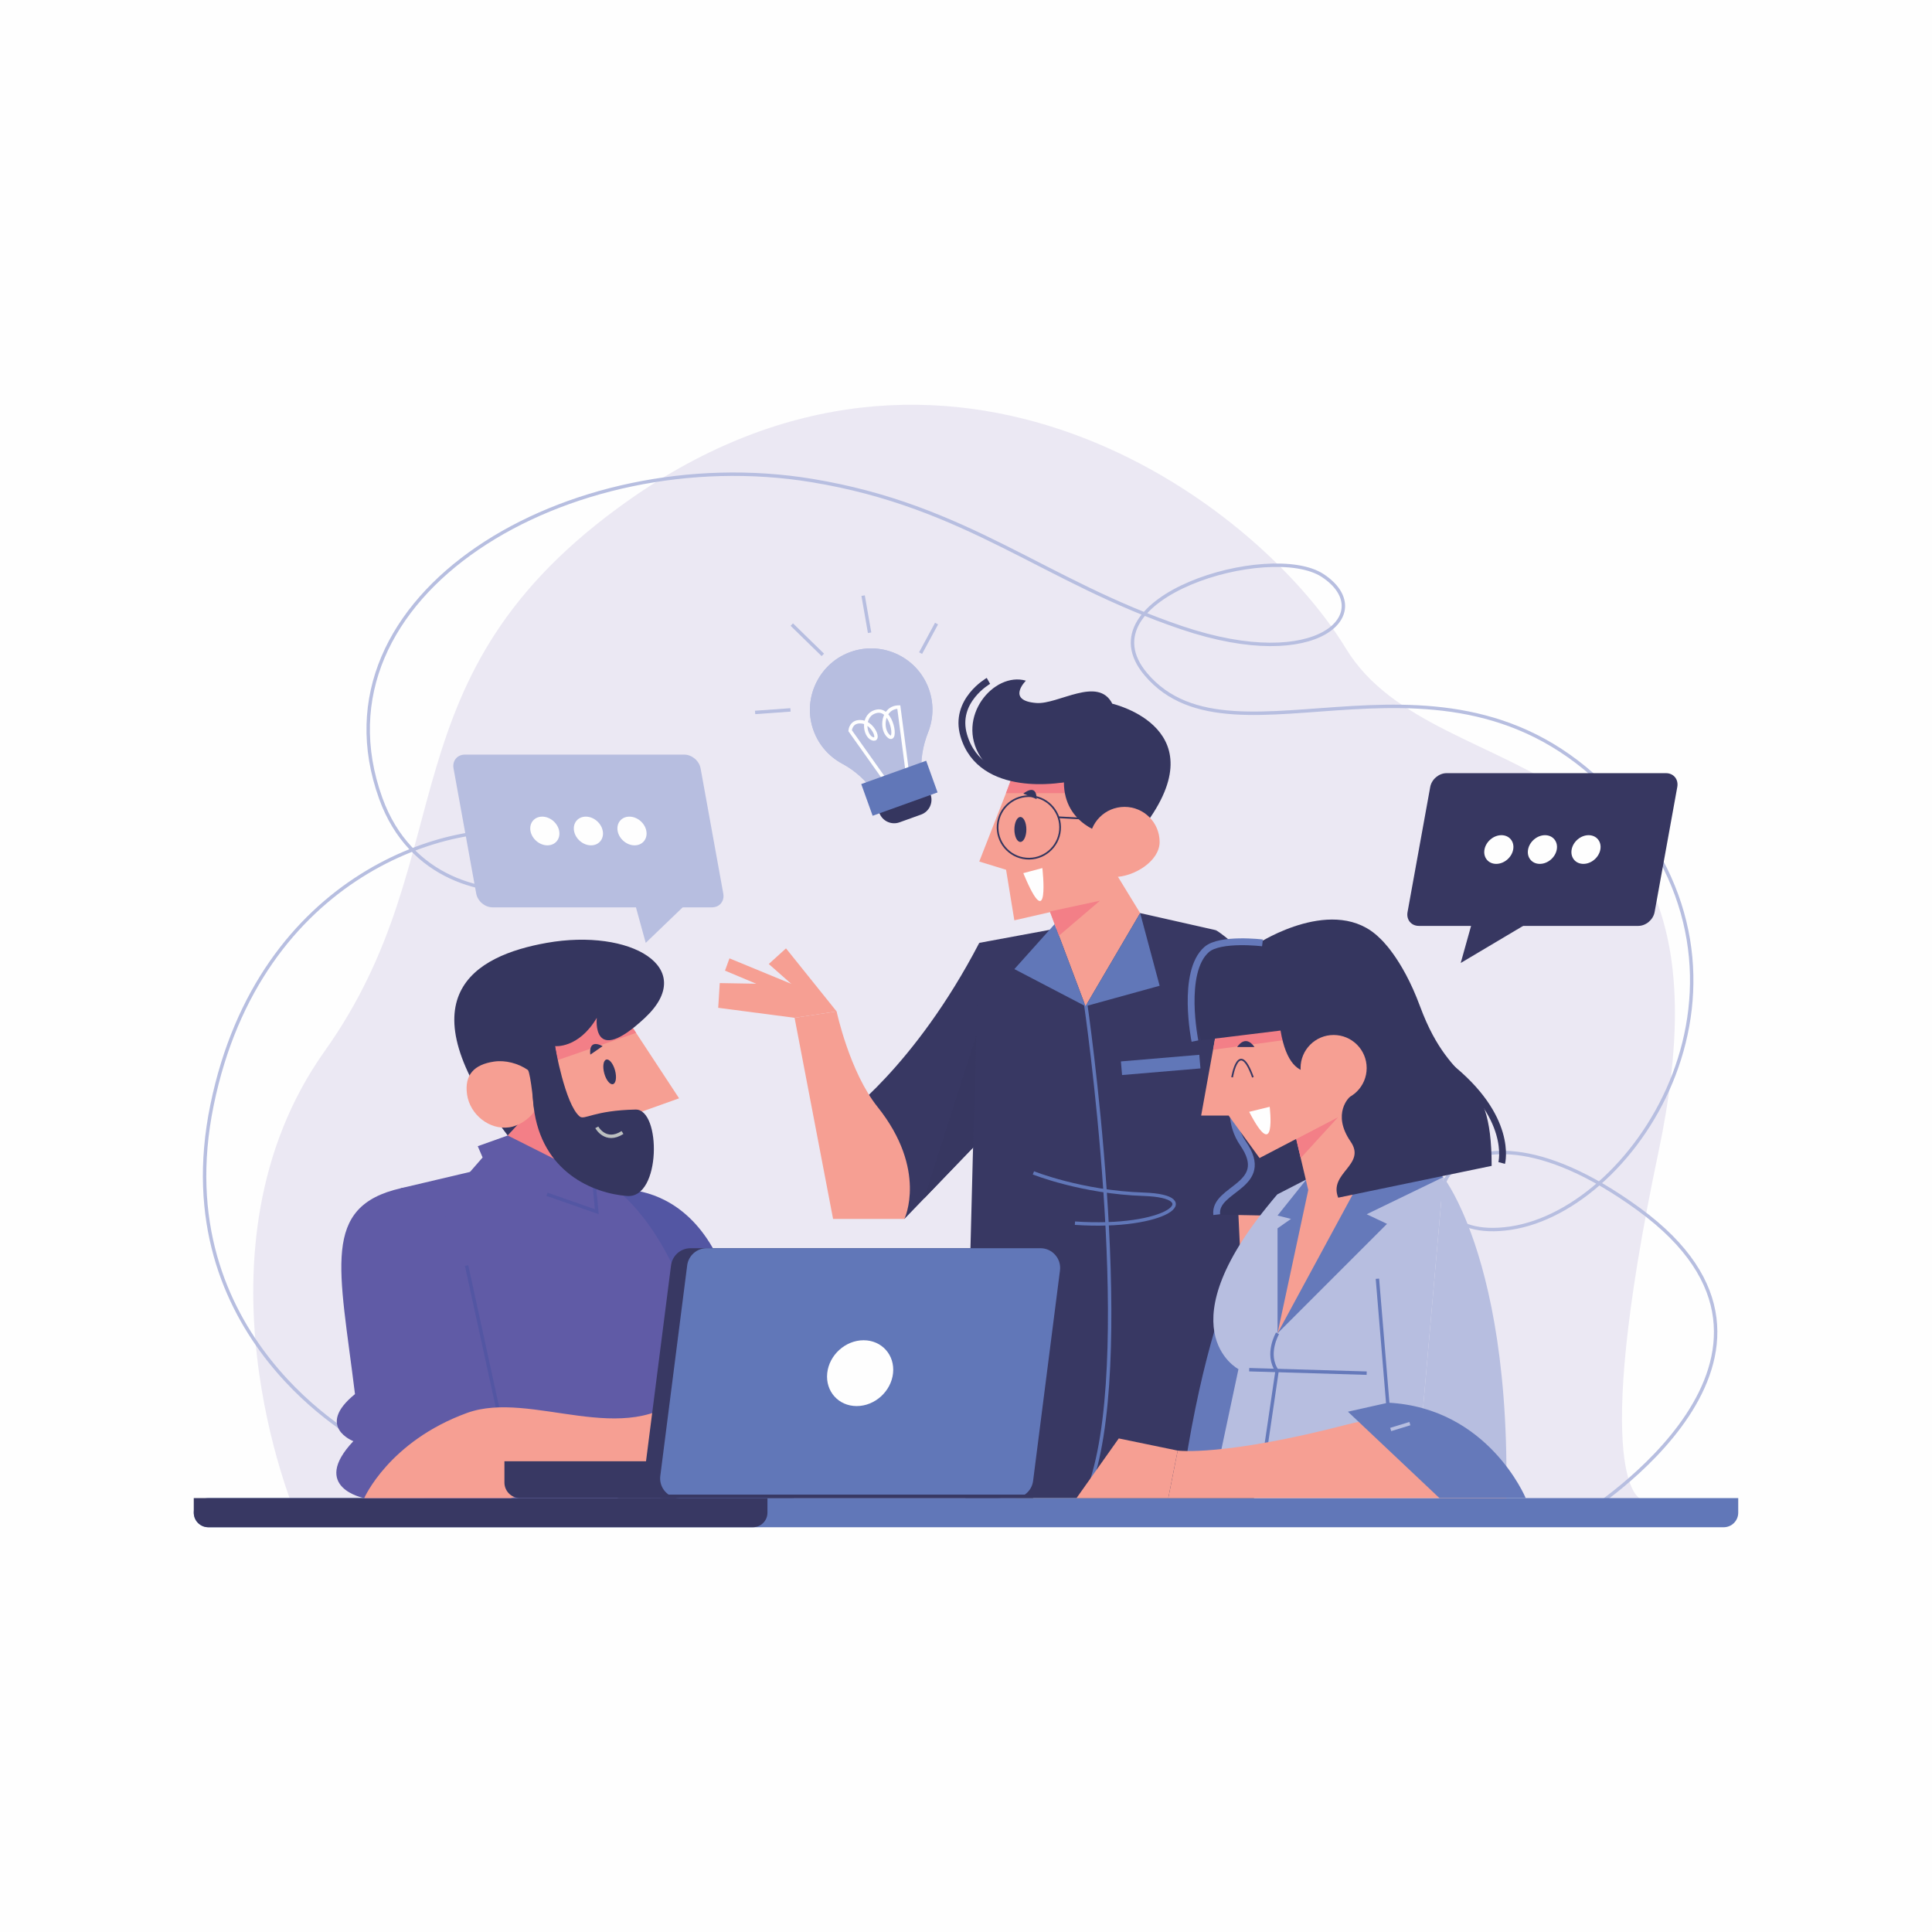 <?xml version="1.0" encoding="UTF-8"?>
<!DOCTYPE svg PUBLIC "-//W3C//DTD SVG 1.1//EN" "http://www.w3.org/Graphics/SVG/1.1/DTD/svg11.dtd">
<!-- Creator: CorelDRAW 2020 (64 Bit) -->
<svg xmlns="http://www.w3.org/2000/svg" xml:space="preserve" width="147.212mm" height="147.212mm" version="1.1" style="shape-rendering:geometricPrecision; text-rendering:geometricPrecision; image-rendering:optimizeQuality; fill-rule:evenodd; clip-rule:evenodd"
viewBox="0 0 13184.02 13184.02"
 xmlns:xlink="http://www.w3.org/1999/xlink"
 xmlns:xodm="http://www.corel.com/coreldraw/odm/2003">
 <defs>
  <style type="text/css">
   <![CDATA[
    .str4 {stroke:#35365F;stroke-width:11.66;stroke-miterlimit:10}
    .str10 {stroke:#383863;stroke-width:11.66;stroke-miterlimit:10}
    .str11 {stroke:#FEFEFE;stroke-width:23.31;stroke-miterlimit:10}
    .str6 {stroke:#BCC0C0;stroke-width:23.31;stroke-miterlimit:10}
    .str0 {stroke:#B7BEE0;stroke-width:23.31;stroke-miterlimit:10}
    .str9 {stroke:#6579BA;stroke-width:23.31;stroke-miterlimit:10}
    .str2 {stroke:#6177B8;stroke-width:23.31;stroke-miterlimit:10}
    .str5 {stroke:#5356A3;stroke-width:23.31;stroke-miterlimit:10}
    .str7 {stroke:#383863;stroke-width:23.31;stroke-miterlimit:10}
    .str8 {stroke:#6579BA;stroke-width:46.63;stroke-miterlimit:10}
    .str3 {stroke:#35365F;stroke-width:46.63;stroke-miterlimit:10}
    .str1 {stroke:#6177B8;stroke-width:93.26;stroke-miterlimit:10}
    .fil2 {fill:none;fill-rule:nonzero}
    .fil0 {fill:#FEFEFE}
    .fil9 {fill:#FEFEFE;fill-rule:nonzero}
    .fil5 {fill:#F69F93;fill-rule:nonzero}
    .fil6 {fill:#F37F87;fill-rule:nonzero}
    .fil1 {fill:#EBE8F3;fill-rule:nonzero}
    .fil13 {fill:#B7BEE0;fill-rule:nonzero}
    .fil12 {fill:#6579BA;fill-rule:nonzero}
    .fil3 {fill:#6177B8;fill-rule:nonzero}
    .fil11 {fill:#605BA6;fill-rule:nonzero}
    .fil10 {fill:#5356A3;fill-rule:nonzero}
    .fil7 {fill:#35365F;fill-rule:nonzero}
    .fil4 {fill:#383863;fill-rule:nonzero}
    .fil8 {fill:#373761;fill-rule:nonzero}
   ]]>
  </style>
 </defs>
 <g id="Camada_x0020_1">
  <rect class="fil0" x="-0" y="-0" width="13184.02" height="13184.02"/>
  <g id="_1839563001984">
   <path class="fil1" d="M2014.29 10322.56c0,0 -762.27,-1794.36 201.77,-3150.4 964.03,-1356.02 376.08,-2558.14 2068.75,-3754.89 2175.66,-1538.24 4274.16,-20.52 4899.95,1008.48 625.77,1029 2751.27,503.71 2133.55,3431.65 -479.19,2271.27 -121.66,2370.88 -121.66,2370.88l-9182.37 94.28z"/>
   <path class="fil2 str0" d="M2473.58 9837.15c0,0 -1352.75,-706.75 -1026.78,-2295.9 325.94,-1589.15 1653.43,-1966.22 2199.34,-1849.59 1023.23,218.66 -648.51,863.82 -1047.85,-243.54 -501.05,-1389.4 1285.48,-2441.33 2941.57,-2169.11 1064.34,174.97 1578.09,684.47 2524.21,1004.64 942.73,319.01 1338.13,-108.24 962.53,-355.86 -356.53,-235.07 -1651.08,148.42 -1206.6,674.04 608.61,719.72 2075.34,-395.37 3212.09,846.29 1136.74,1241.67 149.9,2802.68 -724.01,2932.86 -873.91,130.16 -490.7,-1124.28 873.92,-130.18 1364.64,994.12 -359.08,2071.77 -359.08,2071.77"/>
   <path class="fil3" d="M11762.34 10421.98l-10340.66 0c-54.89,0 -99.39,-44.51 -99.39,-99.42l0 0c0,-54.87 44.5,-99.38 99.39,-99.38l10440.04 0 0 99.38c0,54.91 -44.5,99.42 -99.38,99.42z"/>
   <path class="fil4" d="M5137.74 10421.98l-3716.06 0c-54.89,0 -99.39,-44.51 -99.39,-99.42l0 -99.38 3914.84 0 0 99.38c0,54.91 -44.48,99.42 -99.38,99.42z"/>
   <path class="fil4" d="M6682.55 6434.15c-442.81,850.96 -940.38,1197.63 -940.38,1197.63l429.69 686.02 750.35 -779.73 -239.67 -1103.92z"/>
   <path class="fil4" d="M7780.53 6231.04l-1097.98 203.11c-69.54,2077.34 -95.6,3788.77 -95.6,3788.77l1970.79 0c0,0 57.22,-3180.98 -259.83,-3875.03l-517.38 -116.85z"/>
   <line class="fil2 str1" x1="7653.03" y1="7289.64" x2="8187.93" y2= "7244.39" />
   <path class="fil2 str2" d="M7407.49 6843.19c0,0 339.51,2316.83 44.12,3254.27"/>
   <path class="fil2 str2" d="M7052 8003.69c0,0 327.94,132 753.08,145.97 425.12,13.96 160.6,240.18 -469.65,197.28"/>
   <polygon class="fil5" points="7136.51,6146.58 7407.49,6866.49 7780.53,6231.04 7534.66,5829.27 "/>
   <polygon class="fil3" points="7407.49,6866.49 7913.33,6726.85 7780.53,6231.04 "/>
   <polygon class="fil3" points="7196.73,6306.53 6922.22,6613.17 7407.49,6866.49 "/>
   <path class="fil5" d="M6171.86 8317.8c0,0 160.34,-334.32 -183.94,-764.97 -190.88,-238.8 -278.83,-650.87 -278.83,-650.87l-286.83 43.62 262.63 1372.22 486.97 0z"/>
   <polygon class="fil5" points="5363.65,6471.68 5246.22,6578.44 5403.19,6717.01 4911.63,6708.65 4901.09,6877.31 5422.26,6945.58 5709.09,6901.96 "/>
   <polygon class="fil5" points="5449.59,6734.38 4977.9,6539.86 4947.46,6623.64 5341.13,6789.08 "/>
   <path class="fil4" d="M8297.91 6347.89c0,0 633.57,360.76 833.67,1712.04l-735.08 177.37 -98.59 -1889.41z"/>
   <polygon class="fil5" points="6921.84,5266.81 6682.55,5879.12 6865.54,5935.42 6921.84,6280.3 7506.04,6146.58 7590.48,5210.51 "/>
   <polygon class="fil6" points="7311.71,5412.31 6865.01,5412.31 6913.71,5280.31 7311.71,5255.69 "/>
   <path class="fil7" d="M7545.16 5691.65c0,0 -285.04,-58.96 -285.04,-353.81 0,0 -422.88,57.57 -568.87,-171.99 -172.94,-271.9 91.32,-584.38 309.58,-520.89 0,0 -137.53,136.31 71.33,152.32 148.94,11.45 421.14,-186.72 518.32,4.93 0,0 749.72,171.24 190.05,869.79l-235.38 19.65z"/>
   <path class="fil2 str3" d="M7260.12 5314.53c0,0 -565.26,109.23 -683.51,-296.13 -69.09,-237.01 168.42,-371.97 168.42,-371.97"/>
   <path class="fil2 str4" d="M7233.52 5664.66c-10.19,117.41 -113.62,204.34 -231.03,194.15 -117.44,-10.18 -204.34,-113.63 -194.16,-231.06 10.19,-117.41 113.63,-204.32 231.06,-194.14 117.41,10.19 204.33,113.63 194.14,231.04z"/>
   <line class="fil2 str4" x1="7222.85" y1="5577.16" x2="7526.76" y2= "5593.81" />
   <path class="fil5" d="M7913.33 5745.4c0,132.16 -177.09,239.31 -309.24,239.31 -132.17,0 -169.37,-107.15 -169.37,-239.31 0,-132.14 107.15,-239.3 239.31,-239.3 132.14,0 239.3,107.16 239.3,239.3z"/>
   <polygon class="fil5" points="9043.88,8081.12 9043.88,9184.57 8493.62,9184.57 8447.84,8224.91 "/>
   <polygon class="fil8" points="6639.7,7831.62 6662.8,7062.75 6306.38,8178.04 "/>
   <polygon class="fil6" points="7164.84,6219.8 7506.04,6146.58 7226.32,6385.14 "/>
   <path class="fil7" d="M7003.93 5660.2c0,47.05 -18.31,85.2 -40.87,85.2 -22.57,0 -40.84,-38.14 -40.84,-85.2 0,-47.04 18.27,-85.18 40.84,-85.18 22.57,0 40.87,38.13 40.87,85.18z"/>
   <path class="fil7" d="M7073.96 5453.03c0,-114.14 -90.87,-37.32 -90.87,-37.32l90.87 37.32z"/>
   <path class="fil9" d="M6983.09 5958.37l129.99 -34.6c0,0 55.65,482.07 -129.99,34.6z"/>
   <path class="fil10" d="M4182.23 8119.14c0,0 876.9,-135.66 894.1,1393.48 2.8,248.15 160.79,710.55 160.79,710.55l-794.67 0 -260.23 -2104.03z"/>
   <path class="fil11" d="M3265.33 7983.48l-530 125.1 161.69 2114.59 2062.16 0c0,0 -69.17,-1673.04 -846.83,-2174.97l-847.02 -64.72z"/>
   <path class="fil11" d="M2735.34 8108.58c-546.28,124.58 -418.41,543.86 -312.92,1404.84 -272.66,221.42 -11.08,321.12 -11.08,321.12 -299.45,317.39 74.11,388.64 74.11,388.64l997.21 0c0,0 -200.66,-2239.28 -747.33,-2114.59z"/>
   <line class="fil2 str5" x1="3423.37" y1="9734.75" x2="3184.06" y2= "8636.24" />
   <path class="fil5" d="M2485.45 10223.18c0,0 168.35,-386.57 700.49,-580.88 441.22,-161.14 1086.61,257.13 1499.75,-140.3l76.52 447.46 -1279.54 273.73 -997.21 0z"/>
   <polygon class="fil5" points="4239.6,6894.41 4634.11,7494.92 4380.98,7585.28 4337.2,8073.31 3576.38,7808.98 3648.07,6816.31 "/>
   <polygon class="fil6" points="3654.22,7525.2 3265.33,7983.48 3764.06,8594.67 3988.98,7880.8 "/>
   <polygon class="fil6" points="3784.26,7241.46 4340.76,7048.4 4239.6,6894.41 3689.87,6951.62 "/>
   <path class="fil7" d="M3736.22 7451.79c0,0 168.49,337.35 51.26,-312.9 0,0 159.89,17.96 285.08,-193.06 0,0 -38.91,343.86 328.39,0 367.3,-343.87 -99.64,-612.92 -670.2,-511.68 -494.55,87.75 -989.46,367.16 -266.12,1314.49l271.59 -296.85z"/>
   <path class="fil5" d="M3646.14 7585.93c-37.95,50.9 -103.16,97.08 -170.96,106.94 -135.59,19.77 -268.01,-87.28 -287.79,-222.86 -19.72,-135.61 48.75,-206.02 184.34,-225.77 76.19,-11.1 164.46,11.49 230.65,57.49 20,24.95 43.76,284.19 43.76,284.19z"/>
   <path class="fil7" d="M4197.03 7304.42c12.57,46.35 6.3,88.38 -14.02,93.91 -20.3,5.5 -46.95,-27.61 -59.54,-73.93 -12.57,-46.37 -6.3,-88.38 14.02,-93.91 20.28,-5.5 46.96,27.6 59.54,73.93z"/>
   <path class="fil7" d="M4028.62 7196.71c0,0 -19.77,-111.51 83.74,-57.82l-83.74 57.82z"/>
   <polygon class="fil11" points="3203.06,8002.25 3293.35,7898.55 3260.22,7821.66 3464.64,7748.64 4050.96,8043.48 4072.57,8268.65 3973.35,8237.3 3811.36,8841.07 "/>
   <polyline class="fil2 str5" points="3732.53,8149.66 4072.57,8268.65 4050.96,8043.48 "/>
   <path class="fil7" d="M3787.49 7138.89c0,0 68.4,398.1 168.44,479.96 32.85,26.89 95.03,-41.52 381.28,-47.26 175.03,-3.49 174.87,607.45 -57.38,589.91 -232.25,-17.51 -585.2,-162.32 -638.07,-607.6 -46.42,-390.63 145.74,-415.01 145.74,-415.01z"/>
   <path class="fil2 str6" d="M4072.57 7692.87c0,0 59.03,109.92 175.38,35.48"/>
   <path class="fil4" d="M5399.84 9971.76l-1957.61 0 0 145.06c0,58.73 47.64,106.36 106.39,106.36l1851.22 0c58.75,0 106.38,-47.63 106.38,-106.36l0 -38.67c0,-58.75 -47.63,-106.39 -106.38,-106.39z"/>
   <path class="fil4" d="M6989.71 8517.81l-2277.19 0c-67.68,0 -124.82,50.28 -133.38,117.42l-183.45 1436.43c-10.28,80.39 52.36,151.51 133.37,151.51l2277.19 0c67.68,0 124.82,-50.31 133.4,-117.46l183.46 -1436.42c10.25,-80.36 -52.36,-151.49 -133.41,-151.49z"/>
   <path class="fil3" d="M7099.91 8517.81l-2277.19 0c-67.65,0 -124.79,50.28 -133.37,117.42l-183.46 1436.43c-10.26,80.39 52.36,151.51 133.41,151.51l2277.19 0c67.65,0 124.79,-50.31 133.37,-117.46l183.46 -1436.42c10.26,-80.36 -52.36,-151.49 -133.41,-151.49z"/>
   <path class="fil9" d="M6094.21 9370.49c-13.05,124.05 -124.17,224.59 -248.22,224.59 -124.03,0 -214.02,-100.55 -200.99,-224.59 13.05,-124.04 124.17,-224.58 248.2,-224.58 124.05,0 214.03,100.55 201,224.58z"/>
   <line class="fil2 str7" x1="7050.25" y1="10211.01" x2="4215.75" y2= "10211.01" />
   <path class="fil7" d="M8302.94 8288.7l940.94 17.86 -213.3 -1151.09 -500.36 56.63c0,0 -225.37,332.66 -47.39,591.31 200.81,291.82 -200.57,302.71 -179.89,485.3z"/>
   <path class="fil2 str8" d="M8530.22 7212.1c0,0 -225.37,332.66 -47.39,591.31 200.81,291.82 -200.57,302.71 -179.89,485.3"/>
   <path class="fil12" d="M8717.96 8149.66c0,0 -428.13,420.14 -653.88,2003.32l476.57 0 177.31 -2003.32z"/>
   <path class="fil13" d="M9849.46 8032.65l-186.33 2120.33 -1384.17 0 172.31 -809.83c0,0 -526.99,-274.93 266.69,-1193.49l197.25 -101.46 857.01 -64.72 77.24 49.17z"/>
   <path class="fil2 str9" d="M8717.96 9098.61c0,0 -82.98,142.15 -3.22,256.23l-117.46 798.14"/>
   <line class="fil2 str9" x1="8524.49" y1="9346.82" x2="9326.23" y2= "9370.49" />
   <line class="fil2 str9" x1="9484.3" y1="9745.95" x2="9399.5" y2= "8726.11" />
   <path class="fil13" d="M9849.46 8032.65c0,0 76.45,96.17 164.94,319.17 125.47,316.2 275.12,887.43 265.31,1801.17l-616.57 0 186.33 -2120.33z"/>
   <path class="fil5" d="M10279.71 10222.92c0,0 -308.06,-704.54 -1082.94,-502.92 -846.06,220.15 -1160.23,179 -1160.23,179l-64.14 323.92 2307.3 0z"/>
   <path class="fil12" d="M9473.2 9571.93l-274.94 61.51 624.51 589.48 588.64 0c0,0 -253.69,-615.16 -938.2,-650.99z"/>
   <line class="fil2 str0" x1="9490.2" y1="9754.79" x2="9621.14" y2= "9714.77" />
   <polygon class="fil5" points="8036.54,9898.99 7634.49,9815.88 7346.31,10222.92 7972.4,10222.92 "/>
   <polygon class="fil12" points="8717.96,9098.61 9465.01,8351.56 9326.23,8286.03 9849.46,8032.65 9609.18,7879.74 9049.98,7879.74 8717.96,8294.77 8809.69,8317.8 8717.96,8382.15 "/>
   <polygon class="fil5" points="9240.25,8133.69 9484.3,7965.04 9220.84,7375.99 8812.51,7632.45 8927.54,8121.08 8717.96,9098.61 "/>
   <polygon class="fil6" points="8845.36,7772 9131.94,7622.59 8876.09,7902.48 "/>
   <polygon class="fil5" points="8321.85,6919.19 8196.73,7612.7 8384.42,7612.7 8595.18,7902.48 9131.94,7622.59 8756.54,6786.13 "/>
   <polygon class="fil6" points="8291.52,7087.37 8278.96,7163.51 8773.97,7096 8766.39,7001.14 "/>
   <path class="fil7" d="M9690.06 6866.49c-123.92,-335.9 -275.41,-465.38 -275.44,-465.41 -303.67,-301.77 -822.75,33.06 -822.75,33.06 -665.17,-161.01 -395.15,664.83 -395.15,664.83l541.69 -66.44c75.75,454.41 346.65,224.31 346.65,224.31l126.31 227.89c0.03,0 -127.46,112.65 5.41,305.78 109.43,159 -152.56,213.18 -84.86,382.46l1047.08 -217.04c0,-688.89 -265,-482.33 -488.95,-1089.43z"/>
   <path class="fil2 str8" d="M8154.27 7104.32c0,0 -95.79,-471.5 80.18,-624.93 91.76,-80.04 380.73,-45.24 380.73,-45.24"/>
   <path class="fil2 str3" d="M10247.58 7936.15c0,0 83.63,-313.56 -371.99,-669.12"/>
   <path class="fil5" d="M9326.23 7288.34c0,124.58 -100.99,225.58 -225.58,225.58 -124.57,0 -225.56,-100.99 -225.56,-225.58 0,-124.59 100.99,-225.59 225.56,-225.59 124.58,0 225.58,100.99 225.58,225.59z"/>
   <path class="fil9" d="M8524.49 7587.17l139.84 -34.34c0,0 49.08,398.82 -139.84,34.34z"/>
   <path class="fil2 str10" d="M8408.04 7351.5c0,0 44.53,-271.28 141.89,0"/>
   <path class="fil7" d="M8442.4 7145.14c0,0 54.21,-91.81 118.46,0l-118.46 0z"/>
   <path class="fil13" d="M6338.25 4701.38c-81.1,-225.63 -336.18,-338.63 -559.76,-242.2 -192.43,82.99 -294.4,301.26 -234.72,502.13 33.36,112.31 108.71,199.17 203.06,249.85 87.08,46.75 161.85,113.5 216.63,195.79l15.79 23.73 313.26 -112.63 -2.91 -28.24c-10.33,-99.96 7.16,-200 44.12,-293.45 36.06,-91.22 40.35,-195.43 4.54,-294.99z"/>
   <path class="fil13" d="M6338.25 4701.38c-81.1,-225.63 -336.18,-338.63 -559.76,-242.2 -192.43,82.99 -294.4,301.26 -234.72,502.13 33.36,112.31 108.71,199.17 203.06,249.85 87.08,46.75 161.85,113.5 216.63,195.79l15.79 23.73 313.26 -112.63 -2.91 -28.24c-10.33,-99.96 7.16,-200 44.12,-293.45 36.06,-91.22 40.35,-195.43 4.54,-294.99z"/>
   <path class="fil2 str11" d="M6050.94 5338.31l-249.71 -352.18c0,0 4.54,-71.32 82.92,-60 78.38,11.28 125.18,134.99 69.22,115.03 -55.93,-19.95 -75.69,-165.37 30.13,-187.53 105.84,-22.17 141.18,218.26 82.71,171.94 -58.45,-46.35 -46.13,-199.4 67.22,-200.69l66.49 507.94"/>
   <path class="fil7" d="M6285.24 5558.77l-147.09 52.88c-55.96,20.11 -117.59,-8.93 -137.69,-64.86l-31.1 -86.47c-20.12,-55.96 8.93,-117.6 64.86,-137.71l147.11 -52.88c55.94,-20.11 117.57,8.93 137.69,64.87l31.11 86.47c20.09,55.96 -8.94,117.59 -64.88,137.71z"/>
   <polygon class="fil3" points="6397.96,5407.53 5954.94,5566.81 5877.18,5350.55 6320.21,5191.27 "/>
   <line class="fil2 str0" x1="5934.16" y1="4317.95" x2="5889.95" y2= "4064.54" />
   <line class="fil2 str0" x1="5614.9" y1="4468.88" x2="5403.26" y2= "4262.15" />
   <line class="fil2 str0" x1="5394.33" y1="4844.41" x2="5152.87" y2= "4861.69" />
   <line class="fil2 str0" x1="6282.23" y1="4456.8" x2="6390.95" y2= "4255.26" />
   <path class="fil8" d="M9682.32 6318.34l1497.41 0c52.06,0 101.93,-42.22 111.37,-94.28l154.7 -853.68c9.45,-52.08 -25.1,-94.28 -77.16,-94.28l-1497.41 0c-52.06,0 -101.94,42.2 -111.37,94.28l-154.72 853.68c-9.46,52.06 25.12,94.28 77.17,94.28z"/>
   <path class="fil9" d="M10724.98 5797.22c-9.8,54.08 26.11,97.9 80.17,97.9 54.09,0 105.87,-43.82 115.66,-97.9 9.82,-54.07 -26.08,-97.9 -80.15,-97.9 -54.09,0 -105.88,43.83 -115.68,97.9z"/>
   <path class="fil9" d="M10427.57 5797.22c-9.79,54.08 26.09,97.9 80.17,97.9 54.07,0 105.87,-43.82 115.66,-97.9 9.79,-54.07 -26.09,-97.9 -80.17,-97.9 -54.07,0 -105.88,43.83 -115.66,97.9z"/>
   <path class="fil9" d="M10130.13 5797.22c-9.79,54.08 26.09,97.9 80.18,97.9 54.08,0 105.87,-43.82 115.66,-97.9 9.82,-54.07 -26.09,-97.9 -80.15,-97.9 -54.09,0 -105.88,43.83 -115.69,97.9z"/>
   <polygon class="fil8" points="10488.21,6262.21 9967.92,6571.42 10061.17,6237.82 "/>
   <path class="fil13" d="M4858.47 6191.8l-1497.39 0c-52.05,0 -101.92,-42.2 -111.37,-94.28l-154.73 -853.68c-9.45,-52.06 25.13,-94.28 77.19,-94.28l1497.41 0c52.06,0 101.93,42.22 111.35,94.28l154.73 853.68c9.44,52.08 -25.11,94.28 -77.19,94.28z"/>
   <path class="fil9" d="M3815.8 5670.7c9.8,54.06 -26.08,97.9 -80.15,97.9 -54.08,0 -105.87,-43.84 -115.68,-97.9 -9.8,-54.09 26.09,-97.94 80.17,-97.94 54.07,0 105.88,43.85 115.66,97.94z"/>
   <path class="fil9" d="M4113.24 5670.7c9.8,54.06 -26.09,97.9 -80.17,97.9 -54.07,0 -105.87,-43.84 -115.66,-97.9 -9.82,-54.09 26.08,-97.94 80.15,-97.94 54.08,0 105.88,43.85 115.68,97.94z"/>
   <path class="fil9" d="M4410.66 5670.7c9.82,54.06 -26.09,97.9 -80.15,97.9 -54.08,0 -105.86,-43.84 -115.68,-97.9 -9.79,-54.09 26.09,-97.94 80.17,-97.94 54.09,0 105.88,43.85 115.66,97.94z"/>
   <polygon class="fil13" points="4324.31,6135.66 4406.42,6434.15 4738.61,6114.78 "/>
  </g>
 </g>
</svg>
